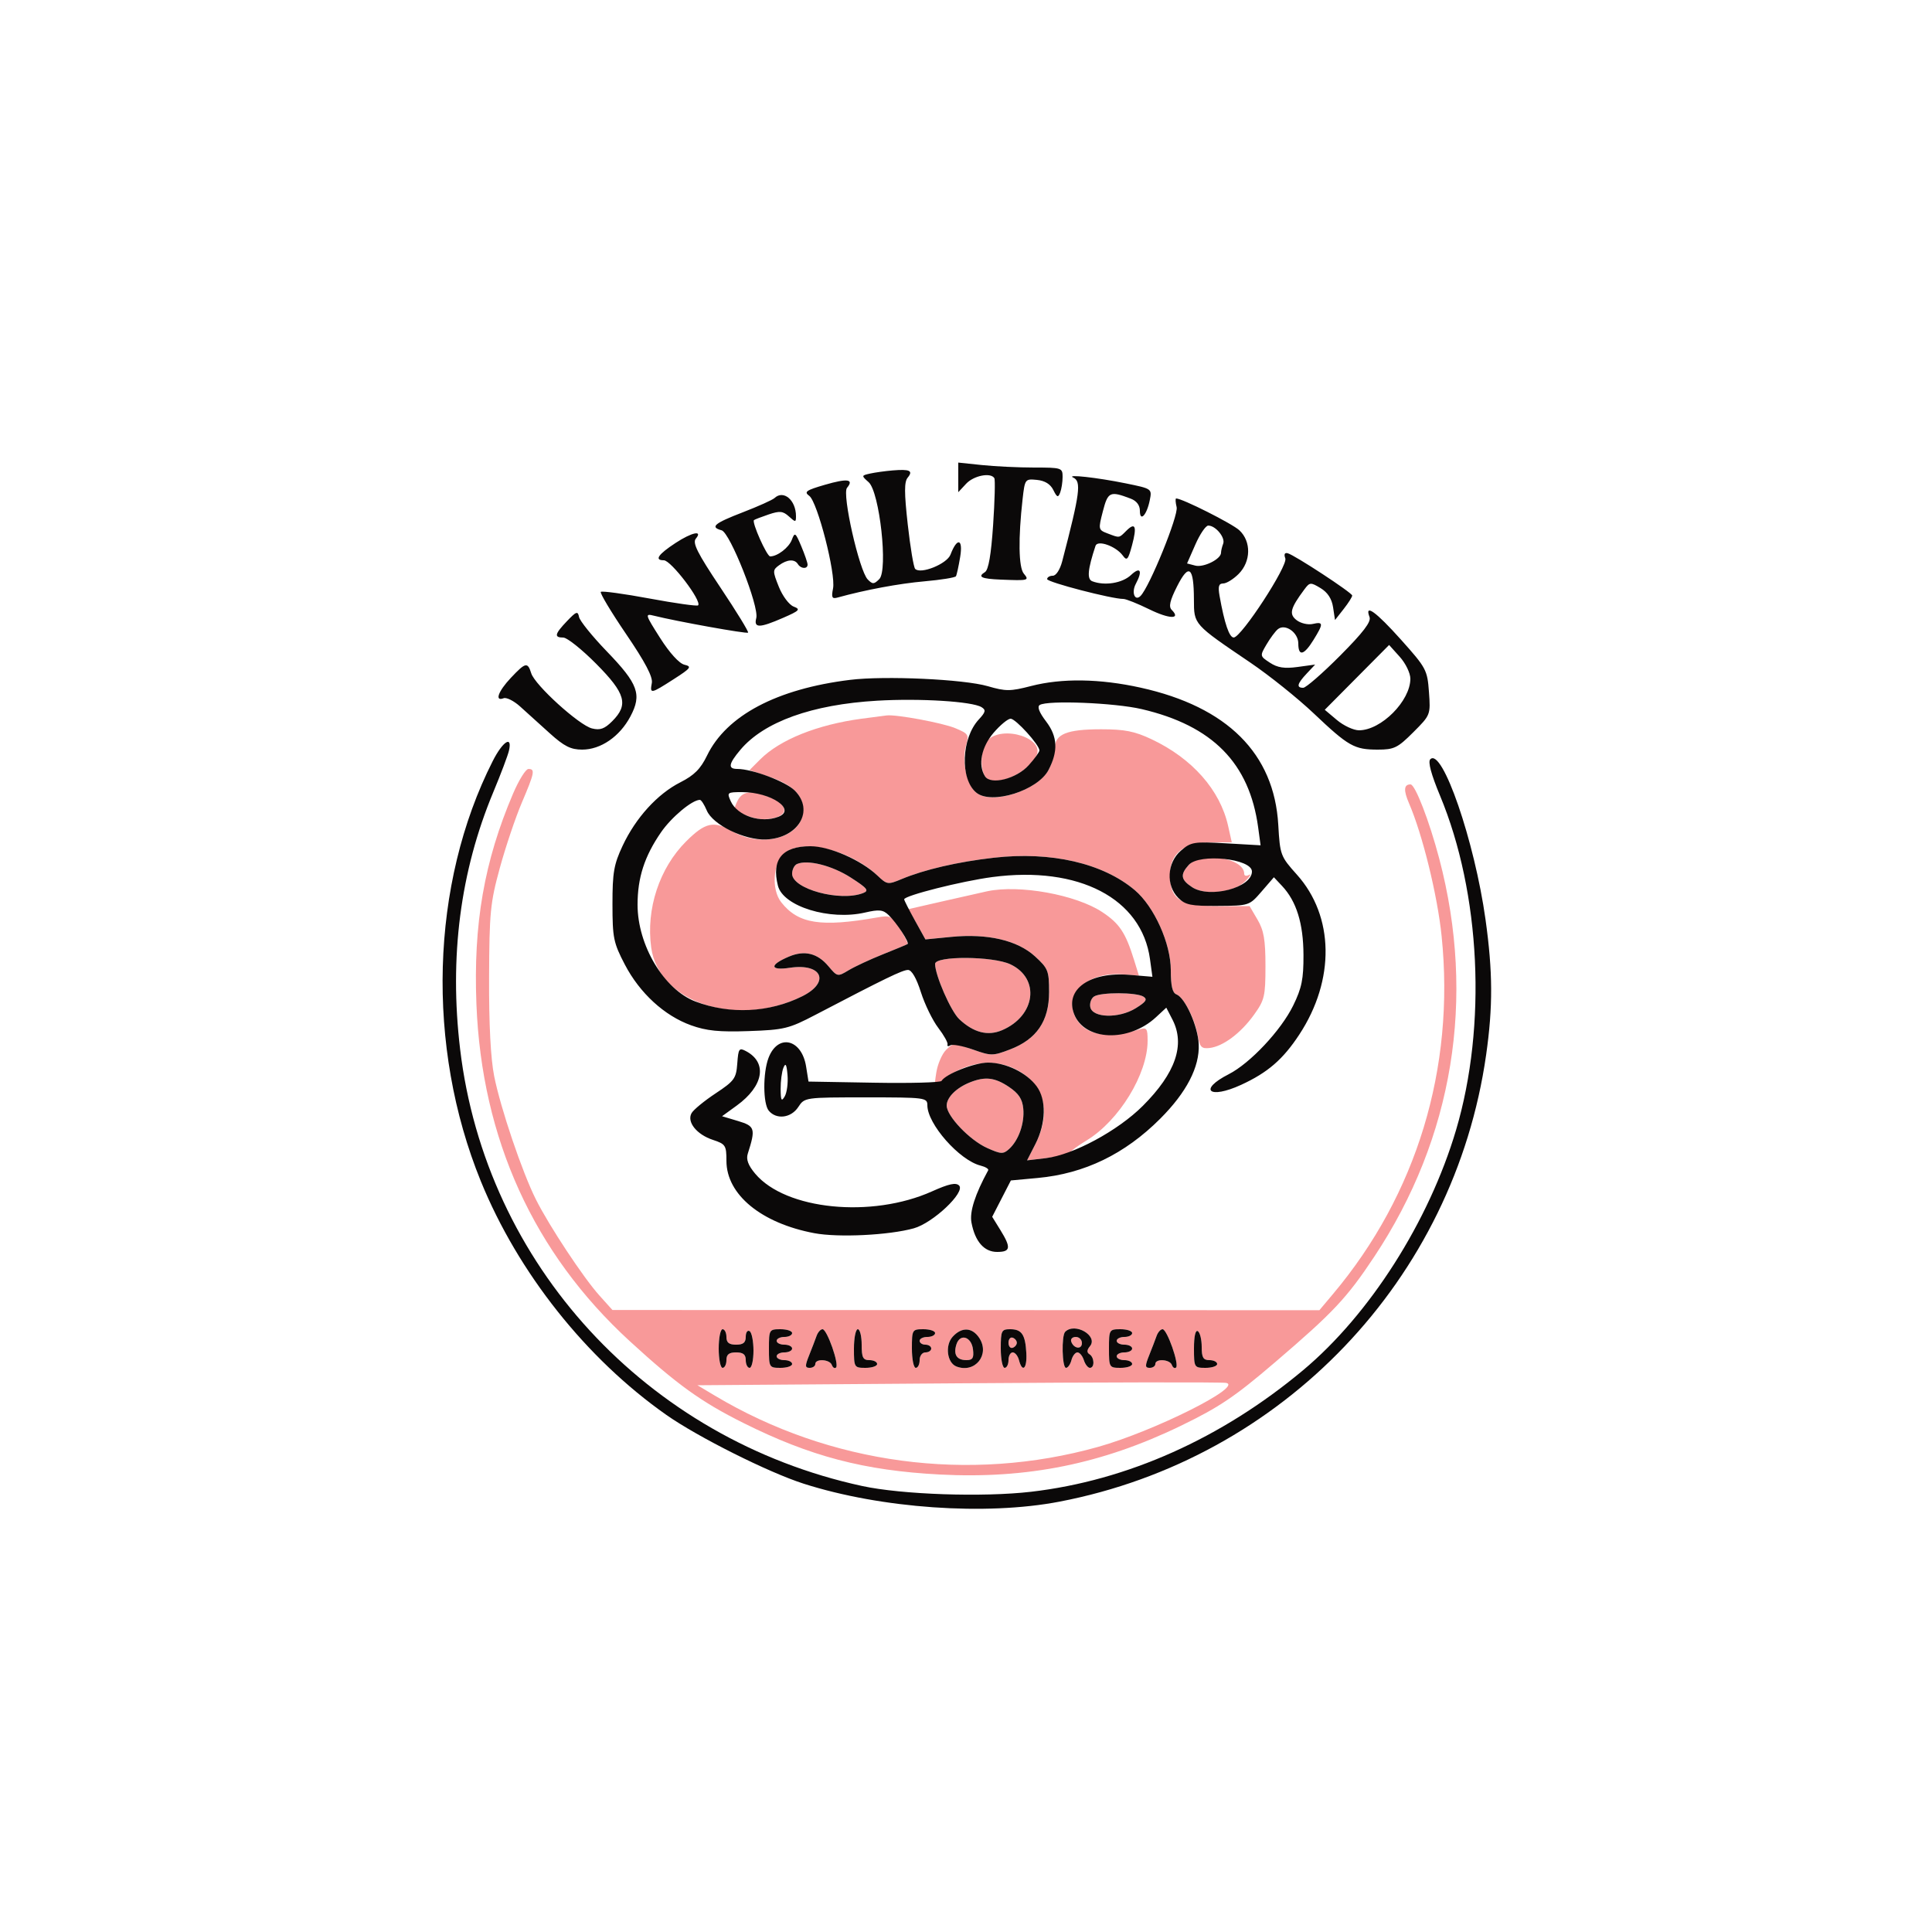 <svg xmlns="http://www.w3.org/2000/svg" width="500" height="500" viewBox="0 0 500 500" version="1.1"><path d="M 223 185.998 C 211.531 187.533, 201.856 191.416, 196.729 196.543 L 193.974 199.299 199.216 201.073 C 205.442 203.181, 208.219 206.174, 207.800 210.324 C 207.138 216.891, 196.958 219.533, 189.429 215.091 C 184.759 212.335, 182.501 212.837, 177.599 217.720 C 170.653 224.639, 167.157 235.238, 168.530 245.219 C 170.507 259.589, 190.928 266.169, 207.643 257.822 C 214.940 254.177, 212.753 249.210, 204.402 250.462 C 199.172 251.247, 199.068 249.716, 204.204 247.556 C 208.219 245.868, 211.554 246.682, 214.379 250.038 C 216.707 252.805, 216.771 252.818, 219.618 251.104 C 221.203 250.149, 225.200 248.290, 228.500 246.972 C 231.800 245.654, 234.664 244.470, 234.864 244.340 C 235.064 244.211, 234.210 242.458, 232.966 240.446 C 230.867 237.049, 230.446 236.832, 227.102 237.422 C 212.432 240.011, 206.577 239.091, 202.185 233.507 C 199.556 230.165, 200.051 223.264, 203.100 220.750 C 207.722 216.938, 220.091 219.953, 227.077 226.593 C 229.562 228.955, 229.785 228.988, 233.322 227.510 C 239.224 225.044, 247.866 223.043, 257.198 221.982 C 272.008 220.297, 285.420 223.384, 293.692 230.380 C 298.699 234.616, 303 244.167, 303 251.053 C 303 255.134, 303.417 256.946, 304.448 257.342 C 306.339 258.067, 309.196 263.578, 309.973 268 C 310.497 270.984, 310.947 271.459, 313.024 271.221 C 316.520 270.821, 321.078 267.418, 324.520 262.638 C 327.268 258.822, 327.500 257.839, 327.500 250 C 327.500 243.224, 327.083 240.790, 325.444 238 L 323.388 234.500 315.224 234.500 C 305.426 234.500, 302.800 232.790, 302.800 226.407 C 302.800 220.823, 306.376 218, 313.449 218 L 318.787 218 317.837 213.750 C 315.757 204.452, 308.576 196.310, 298.071 191.340 C 293.645 189.246, 291.079 188.737, 284.964 188.737 C 276.112 188.737, 273 189.998, 273 193.585 C 273 194.968, 272.316 197.423, 271.479 199.040 C 268.612 204.585, 256.647 208.442, 252.636 205.113 C 250.242 203.126, 248.858 196.982, 249.948 193.181 C 250.826 190.121, 250.699 189.901, 247.235 188.454 C 243.974 187.091, 232.038 184.868, 229.500 185.151 C 228.950 185.212, 226.025 185.593, 223 185.998 M 255.571 191.571 C 253.868 193.275, 253.490 198.647, 254.915 200.897 C 256.880 204, 265.544 200.588, 268.172 195.678 C 270.611 191.121, 259.608 187.535, 255.571 191.571 M 132.781 205.390 C 125.301 222.907, 122.476 239.149, 123.299 259.916 C 124.679 294.745, 138.127 324.300, 162.956 347.069 C 175.210 358.306, 181.416 362.778, 192.332 368.235 C 209.698 376.916, 223.674 380.587, 243.237 381.605 C 265.818 382.781, 285.212 378.867, 305.500 369.041 C 315.606 364.146, 319.473 361.542, 330 352.537 C 345.069 339.648, 348.527 335.968, 355.653 325.240 C 376.095 294.464, 381.994 258.342, 372.478 222.225 C 369.909 212.475, 366.245 203, 365.044 203 C 363.313 203, 363.190 204.511, 364.647 207.877 C 368.149 215.971, 372.020 231.747, 373.094 242.300 C 376.570 276.459, 366.648 309.132, 344.976 334.893 L 341.453 339.082 249.976 339.055 L 158.500 339.028 155.116 335.264 C 150.992 330.678, 142.167 317.332, 138.706 310.447 C 135.147 303.366, 129.545 286.818, 127.891 278.500 C 126.983 273.932, 126.526 265.073, 126.575 253 C 126.643 236.129, 126.887 233.631, 129.353 224.629 C 130.840 219.200, 133.394 211.615, 135.028 207.774 C 138.351 199.965, 138.542 198.995, 136.750 199.011 C 136.063 199.017, 134.276 201.888, 132.781 205.390 M 190.954 207.086 C 190.340 208.233, 189.987 209.297, 190.169 209.450 C 191.657 210.704, 195.309 212, 197.352 212 C 203.700 212, 204.985 208.727, 199.532 206.449 C 194.748 204.450, 192.266 204.634, 190.954 207.086 M 307.655 223.829 C 305.377 226.346, 305.576 227.676, 308.520 229.605 C 311.999 231.884, 319.480 231.002, 322.362 227.973 C 323.538 226.736, 323.938 226.038, 323.250 226.421 C 322.563 226.805, 322 226.674, 322 226.130 C 322 222.035, 310.892 220.252, 307.655 223.829 M 206.250 223.612 C 205.563 223.917, 205 225.051, 205 226.132 C 205 230.066, 217.459 233.446, 223.384 231.120 C 224.981 230.492, 224.490 229.881, 220.152 227.097 C 215.298 223.983, 208.982 222.399, 206.250 223.612 M 255.500 230.656 C 254.400 230.889, 249.361 232.026, 244.302 233.182 L 235.104 235.284 237.302 239.195 L 239.500 243.107 246.151 242.462 C 255.583 241.547, 263.318 243.348, 267.869 247.519 C 271.258 250.625, 271.500 251.240, 271.500 256.751 C 271.500 264.250, 268.290 268.960, 261.383 271.598 C 256.927 273.299, 256.521 273.299, 251.732 271.598 C 246.886 269.877, 246.675 269.881, 244.834 271.721 C 243.790 272.765, 242.658 275.393, 242.318 277.560 C 241.722 281.357, 241.768 281.441, 243.600 279.871 C 249.403 274.895, 256.912 273.683, 262.929 276.752 C 270.291 280.505, 272.190 287.787, 267.967 296.065 L 265.805 300.302 271.077 299.677 C 273.977 299.334, 276.608 298.680, 276.925 298.224 C 277.241 297.768, 279.174 296.377, 281.221 295.134 C 289.615 290.033, 297 277.964, 297 269.346 C 297 266.099, 296.791 265.830, 294.750 266.447 C 285.924 269.116, 279.976 267.698, 277.980 262.448 C 275.754 256.594, 282.008 251.478, 290.553 252.163 L 294.754 252.500 293.512 248.500 C 291.295 241.363, 289.739 239.016, 285.255 236.045 C 278.455 231.542, 263.826 228.892, 255.500 230.656 M 242 249.462 C 242 252.401, 246.081 261.727, 248.260 263.769 C 251.964 267.239, 255.622 268.187, 259.298 266.631 C 268.017 262.941, 269.271 253.255, 261.507 249.570 C 256.982 247.423, 242 247.340, 242 249.462 M 283.152 257.885 C 282.410 258.355, 281.964 259.586, 282.160 260.620 C 282.699 263.455, 289.539 263.638, 293.918 260.935 C 296.592 259.285, 297.027 258.630, 295.918 257.928 C 294.115 256.787, 284.933 256.756, 283.152 257.885 M 251.021 280.116 C 247.496 281.522, 245 284.012, 245 286.120 C 245 288.838, 250.950 295.075, 255.474 297.101 C 259.050 298.702, 259.641 298.730, 261.142 297.372 C 263.624 295.125, 265.187 290.678, 264.822 286.901 C 264.582 284.411, 263.637 282.985, 261.102 281.282 C 257.458 278.835, 254.957 278.545, 251.021 280.116 M 186 349 C 186 351.750, 186.450 354, 187 354 C 187.550 354, 188 353.100, 188 352 C 188 350.533, 188.667 350, 190.500 350 C 192.333 350, 193 350.533, 193 352 C 193 353.100, 193.450 354, 194 354 C 194.550 354, 195 352.002, 195 349.559 C 195 347.116, 194.550 344.840, 194 344.500 C 193.450 344.160, 193 344.809, 193 345.941 C 193 347.471, 192.357 348, 190.500 348 C 188.667 348, 188 347.467, 188 346 C 188 344.900, 187.550 344, 187 344 C 186.450 344, 186 346.250, 186 349 M 199 349 C 199 353.889, 199.067 354, 202 354 C 203.650 354, 205 353.550, 205 353 C 205 352.450, 204.100 352, 203 352 C 201.900 352, 201 351.550, 201 351 C 201 350.450, 201.900 350, 203 350 C 204.100 350, 205 349.550, 205 349 C 205 348.450, 204.100 348, 203 348 C 201.900 348, 201 347.550, 201 347 C 201 346.450, 201.900 346, 203 346 C 204.100 346, 205 345.550, 205 345 C 205 344.450, 203.650 344, 202 344 C 199.067 344, 199 344.111, 199 349 M 211.321 345.750 C 210.982 346.712, 210.119 348.962, 209.403 350.750 C 208.294 353.520, 208.316 354, 209.551 354 C 210.348 354, 211 353.550, 211 353 C 211 351.551, 214.751 351.770, 215.280 353.250 C 215.525 353.938, 216.011 354.239, 216.360 353.920 C 217.236 353.117, 214.033 344, 212.875 344 C 212.359 344, 211.660 344.788, 211.321 345.750 M 221 349 C 221 353.889, 221.067 354, 224 354 C 225.650 354, 227 353.550, 227 353 C 227 352.450, 226.100 352, 225 352 C 223.333 352, 223 351.333, 223 348 C 223 345.800, 222.550 344, 222 344 C 221.450 344, 221 346.250, 221 349 M 236 349 C 236 351.750, 236.450 354, 237 354 C 237.550 354, 238 353.100, 238 352 C 238 350.889, 238.667 350, 239.500 350 C 240.325 350, 241 349.550, 241 349 C 241 348.450, 240.325 348, 239.500 348 C 238.675 348, 238 347.550, 238 347 C 238 346.450, 238.900 346, 240 346 C 241.100 346, 242 345.550, 242 345 C 242 344.450, 240.650 344, 239 344 C 236.067 344, 236 344.111, 236 349 M 246.536 345.960 C 244.515 348.194, 245.100 352.718, 247.532 353.651 C 252.337 355.495, 256.269 350.586, 253.443 346.272 C 251.614 343.481, 248.891 343.358, 246.536 345.960 M 259 349 C 259 351.750, 259.450 354, 260 354 C 260.550 354, 261 353.100, 261 352 C 261 350.900, 261.492 350, 262.094 350 C 262.695 350, 263.423 350.900, 263.710 352 C 264.589 355.360, 265.822 354.227, 265.617 350.248 C 265.368 345.391, 264.438 344, 261.441 344 C 259.178 344, 259 344.366, 259 349 M 275.667 344.667 C 274.669 345.664, 274.862 354, 275.883 354 C 276.369 354, 277.002 353.100, 277.290 352 C 277.577 350.900, 278.275 350, 278.839 350 C 279.403 350, 280.151 350.900, 280.500 352 C 280.849 353.100, 281.554 354, 282.067 354 C 283.340 354, 283.250 351.273, 281.951 350.470 C 281.235 350.027, 281.273 349.376, 282.074 348.411 C 284.304 345.724, 278.185 342.148, 275.667 344.667 M 287 349 C 287 353.889, 287.067 354, 290 354 C 291.650 354, 293 353.550, 293 353 C 293 352.450, 292.100 352, 291 352 C 289.900 352, 289 351.550, 289 351 C 289 350.450, 289.900 350, 291 350 C 292.100 350, 293 349.550, 293 349 C 293 348.450, 292.100 348, 291 348 C 289.900 348, 289 347.550, 289 347 C 289 346.450, 289.900 346, 291 346 C 292.100 346, 293 345.550, 293 345 C 293 344.450, 291.650 344, 290 344 C 287.067 344, 287 344.111, 287 349 M 299.321 345.750 C 298.982 346.712, 298.119 348.962, 297.403 350.750 C 296.294 353.520, 296.316 354, 297.551 354 C 298.348 354, 299 353.550, 299 353 C 299 351.551, 302.751 351.770, 303.280 353.250 C 303.525 353.938, 304.011 354.239, 304.360 353.920 C 305.236 353.117, 302.033 344, 300.875 344 C 300.359 344, 299.660 344.788, 299.321 345.750 M 309 348.941 C 309 353.895, 309.062 354, 312 354 C 313.650 354, 315 353.550, 315 353 C 315 352.450, 314.100 352, 313 352 C 311.387 352, 311 351.333, 311 348.559 C 311 346.666, 310.550 344.840, 310 344.500 C 309.384 344.119, 309 345.823, 309 348.941 M 247.521 347.934 C 246.684 350.570, 247.601 352, 250.125 352 C 251.724 352, 252.068 351.442, 251.816 349.259 C 251.431 345.917, 248.453 344.999, 247.521 347.934 M 261 347.500 C 261 348.417, 261.484 349.005, 262.075 348.808 C 262.666 348.611, 263.150 348.022, 263.150 347.500 C 263.150 346.978, 262.666 346.389, 262.075 346.192 C 261.484 345.995, 261 346.583, 261 347.500 M 277.229 347.188 C 277.847 349.042, 280 349.349, 280 347.583 C 280 346.712, 279.288 346, 278.417 346 C 277.546 346, 277.011 346.534, 277.229 347.188 M 248 358 L 180.500 358.500 185 361.187 C 214.808 378.984, 250.832 383.806, 284.172 374.459 C 298.615 370.411, 321.792 358.835, 317.345 357.892 C 316.330 357.676, 285.125 357.725, 248 358" stroke="none" fill="#f89999" fill-rule="evenodd"/><path d="M 248 123.546 L 248 127.377 250.039 125.189 C 252.007 123.076, 256.405 122.209, 257.334 123.750 C 257.582 124.162, 257.440 129.614, 257.018 135.864 C 256.494 143.618, 255.822 147.492, 254.904 148.059 C 252.908 149.293, 253.981 149.802, 259 150.004 C 266.218 150.295, 266.441 150.236, 264.951 148.441 C 263.617 146.834, 263.497 139.301, 264.643 129.196 C 265.235 123.972, 265.291 123.896, 268.349 124.196 C 270.406 124.397, 271.840 125.279, 272.598 126.808 C 273.564 128.756, 273.840 128.860, 274.371 127.476 C 274.717 126.574, 275 124.748, 275 123.418 C 275 121.080, 274.757 121, 267.647 121 C 263.602 121, 257.527 120.711, 254.147 120.358 L 248 119.715 248 123.546 M 231 121.746 C 229.075 121.908, 226.458 122.272, 225.183 122.556 C 222.908 123.062, 222.901 123.102, 224.799 124.786 C 227.639 127.307, 229.868 147.561, 227.559 149.870 C 226.191 151.238, 225.825 151.250, 224.569 149.964 C 222.367 147.711, 217.876 127.855, 219.205 126.253 C 221.076 123.999, 219.335 123.761, 213.465 125.467 C 208.597 126.882, 208.019 127.294, 209.439 128.332 C 211.569 129.889, 216.348 148.509, 215.591 152.297 C 215.122 154.641, 215.323 155.044, 216.762 154.644 C 223.864 152.669, 232.682 151.023, 239.264 150.445 C 243.535 150.069, 247.195 149.478, 247.399 149.131 C 247.603 148.784, 248.095 146.531, 248.494 144.123 C 249.278 139.390, 247.703 139.022, 245.986 143.537 C 245.071 145.942, 238.274 148.689, 236.845 147.230 C 236.452 146.829, 235.590 141.670, 234.930 135.766 C 234.005 127.496, 234.001 124.704, 234.913 123.605 C 236.395 121.819, 235.453 121.372, 231 121.746 M 277.750 123.595 C 279.905 124.580, 279.510 127.575, 274.901 145.250 C 274.333 147.427, 273.310 149, 272.461 149 C 271.658 149, 271 149.395, 271 149.877 C 271 150.667, 287.753 155.024, 290.728 155.007 C 291.403 155.003, 294.428 156.213, 297.450 157.695 C 302.638 160.239, 305.716 160.316, 303.239 157.839 C 302.403 157.003, 302.767 155.419, 304.651 151.701 C 307.705 145.675, 308.962 146.678, 308.985 155.161 C 309.002 161.674, 308.833 161.485, 323.616 171.500 C 328.487 174.800, 335.853 180.704, 339.986 184.620 C 348.991 193.154, 350.487 194, 356.566 194 C 360.798 194, 361.708 193.555, 365.753 189.511 C 370.221 185.042, 370.240 184.993, 369.813 179.088 C 369.401 173.393, 369.111 172.850, 362.602 165.577 C 356.085 158.296, 353.064 156.117, 354.434 159.688 C 354.904 160.914, 352.816 163.654, 346.813 169.688 C 342.265 174.260, 337.972 178, 337.272 178 C 335.440 178, 335.697 176.951, 338.179 174.309 L 340.359 171.989 335.822 172.611 C 332.416 173.078, 330.628 172.803, 328.651 171.507 C 326.045 169.799, 326.035 169.749, 327.758 166.813 C 328.716 165.181, 330.034 163.400, 330.686 162.854 C 332.564 161.282, 336 163.663, 336 166.535 C 336 169.951, 337.457 169.615, 339.918 165.632 C 342.549 161.376, 342.527 160.842, 339.750 161.475 C 338.512 161.757, 336.634 161.321, 335.575 160.506 C 333.538 158.938, 333.908 157.462, 337.576 152.531 C 338.963 150.666, 339.186 150.649, 341.771 152.211 C 343.592 153.311, 344.666 154.958, 345 157.162 L 345.500 160.464 347.750 157.597 C 348.988 156.020, 349.976 154.453, 349.946 154.115 C 349.882 153.373, 335.021 143.636, 333.254 143.178 C 332.463 142.973, 332.238 143.457, 332.639 144.502 C 333.365 146.393, 321.262 164.961, 319.289 164.985 C 318.134 164.999, 316.892 161.355, 315.628 154.250 C 315.184 151.755, 315.403 151, 316.570 151 C 317.407 151, 319.195 149.895, 320.545 148.545 C 323.763 145.328, 323.857 140.151, 320.750 137.241 C 318.920 135.526, 305.962 129, 304.388 129 C 304.154 129, 304.209 130.012, 304.512 131.250 C 305.031 133.372, 297.500 151.900, 295.173 154.227 C 293.688 155.712, 292.758 153.320, 293.954 151.086 C 295.770 147.692, 295.122 146.537, 292.686 148.826 C 290.446 150.930, 285.887 151.661, 282.681 150.431 C 281.265 149.888, 281.494 147.381, 283.519 141.261 C 284.048 139.661, 288.803 141.349, 290.569 143.764 C 291.645 145.235, 291.950 144.900, 292.967 141.124 C 294.291 136.205, 293.824 135.033, 291.476 137.381 C 289.571 139.286, 289.798 139.254, 286.654 138.058 C 284.233 137.138, 284.205 137.010, 285.425 132.308 C 286.737 127.248, 287.264 127.009, 292.627 129.048 C 294.143 129.625, 295 130.754, 295 132.175 C 295 135.207, 296.788 133.310, 297.558 129.461 C 298.152 126.488, 298.147 126.484, 291.326 125.091 C 283.908 123.577, 275.742 122.677, 277.750 123.595 M 200.450 128.890 C 199.928 129.379, 196.238 131.038, 192.250 132.576 C 184.822 135.442, 183.683 136.408, 186.750 137.243 C 188.936 137.839, 196.500 156.980, 195.723 159.950 C 195.034 162.585, 196.517 162.574, 202.667 159.896 C 206.935 158.037, 207.254 157.697, 205.393 156.981 C 204.222 156.530, 202.522 154.262, 201.567 151.877 C 199.935 147.797, 199.937 147.519, 201.616 146.292 C 203.730 144.746, 205.654 144.631, 206.500 146 C 207.262 147.234, 209 147.319, 209 146.122 C 209 145.639, 208.268 143.502, 207.373 141.372 C 205.871 137.797, 205.684 137.668, 204.930 139.685 C 204.169 141.718, 201.192 144.005, 199.316 143.996 C 198.453 143.992, 194.501 135.120, 195.131 134.601 C 195.334 134.434, 197.037 133.778, 198.915 133.143 C 201.786 132.173, 202.623 132.254, 204.165 133.649 C 205.877 135.199, 206 135.195, 206 133.589 C 206 129.429, 202.783 126.705, 200.450 128.890 M 309.354 140.934 L 307.208 145.821 309.332 146.376 C 311.487 146.940, 316 144.695, 316 143.059 C 316 142.566, 316.251 141.510, 316.558 140.711 C 317.166 139.125, 314.568 135.986, 312.679 136.024 C 312.030 136.037, 310.534 138.246, 309.354 140.934 M 174.832 140.521 C 170.302 143.490, 169.280 145, 171.799 145 C 173.662 145, 181.727 155.606, 180.669 156.665 C 180.407 156.927, 174.752 156.131, 168.103 154.897 C 161.455 153.662, 155.779 152.888, 155.490 153.176 C 155.202 153.465, 158.148 158.381, 162.039 164.101 C 166.974 171.358, 168.986 175.180, 168.694 176.750 C 168.157 179.648, 168.373 179.611, 174.344 175.779 C 178.816 172.910, 179.120 172.500, 177.131 172.029 C 175.777 171.708, 173.300 168.986, 170.838 165.114 C 166.943 158.987, 166.878 158.753, 169.230 159.343 C 175.069 160.808, 193.253 164.080, 193.605 163.729 C 193.817 163.516, 190.601 158.269, 186.458 152.069 C 180.467 143.102, 179.163 140.509, 180.085 139.397 C 181.960 137.138, 179.042 137.762, 174.832 140.521 M 146.750 160.731 C 143.541 164.089, 143.334 165, 145.777 165 C 146.754 165, 150.579 168.049, 154.277 171.775 C 161.912 179.469, 162.725 182.366, 158.450 186.641 C 156.457 188.634, 155.309 189.044, 153.200 188.516 C 149.860 187.681, 138.440 177.314, 137.485 174.250 C 136.556 171.270, 136.016 171.389, 132.220 175.414 C 128.918 178.915, 127.956 181.614, 130.336 180.701 C 131.072 180.419, 132.994 181.383, 134.608 182.844 C 136.223 184.305, 139.661 187.412, 142.250 189.750 C 146.004 193.141, 147.705 194, 150.666 194 C 155.475 194, 160.370 190.637, 163.141 185.429 C 166.167 179.741, 165.177 177.007, 157.043 168.580 C 153.285 164.686, 150.050 160.679, 149.855 159.676 C 149.545 158.083, 149.153 158.216, 146.750 160.731 M 351.174 175.306 L 342.848 183.694 346.001 186.347 C 347.735 187.806, 350.303 189, 351.709 189 C 357.439 189, 365 181.404, 365 175.648 C 365 174.201, 363.770 171.665, 362.250 169.975 L 359.500 166.918 351.174 175.306 M 220 175.948 C 201.029 178.280, 187.997 185.178, 182.981 195.540 C 181.309 198.992, 179.662 200.644, 176.079 202.460 C 170.149 205.465, 164.531 211.638, 161.135 218.880 C 158.865 223.721, 158.501 225.817, 158.506 234 C 158.512 242.732, 158.770 243.995, 161.705 249.620 C 165.564 257.018, 171.932 262.861, 178.841 265.346 C 182.847 266.786, 186.114 267.113, 193.802 266.844 C 202.962 266.524, 204.149 266.233, 211.069 262.617 C 229.128 253.180, 233.592 251.016, 235 251.022 C 235.945 251.025, 237.174 253.149, 238.323 256.764 C 239.325 259.919, 241.349 264.075, 242.819 266 C 244.290 267.925, 245.371 269.871, 245.222 270.324 C 245.073 270.778, 245.403 270.869, 245.957 270.527 C 246.510 270.185, 249.161 270.685, 251.847 271.639 C 256.497 273.291, 256.955 273.289, 261.383 271.598 C 268.290 268.960, 271.500 264.250, 271.500 256.751 C 271.500 251.240, 271.258 250.625, 267.869 247.519 C 263.312 243.343, 255.579 241.545, 246.151 242.469 L 239.500 243.121 236.750 238.163 C 235.238 235.436, 234 233, 234 232.748 C 234 231.786, 248.875 228.029, 256.843 226.979 C 279.193 224.033, 295.464 232.512, 297.618 248.227 L 298.243 252.791 292.334 252.293 C 282.069 251.428, 275.537 256.021, 277.962 262.399 C 280.616 269.382, 292.059 269.844, 299.168 263.255 L 301.836 260.783 303.418 263.842 C 306.780 270.343, 304.261 277.695, 295.758 286.198 C 289.330 292.626, 277.714 298.891, 270.678 299.725 L 265.805 300.302 267.967 296.065 C 270.718 290.672, 270.852 284.634, 268.298 281.148 C 265.709 277.615, 260.361 275.003, 255.710 275.002 C 252.227 275, 244.778 277.928, 243.665 279.736 C 243.406 280.156, 235.555 280.367, 226.218 280.205 L 209.241 279.911 208.618 276.010 C 207.471 268.842, 201.306 267.434, 198.890 273.789 C 197.416 277.665, 197.453 285.636, 198.953 287.444 C 200.927 289.821, 204.723 289.352, 206.592 286.500 C 208.225 284.007, 208.275 284, 224.115 284 C 239.462 284, 240 284.069, 240 286.050 C 240 290.881, 248.293 300.283, 253.767 301.656 C 255.043 301.977, 255.932 302.522, 255.743 302.869 C 252.337 309.102, 250.892 313.613, 251.413 316.387 C 252.335 321.304, 254.688 324, 258.057 324 C 261.553 324, 261.715 322.893, 258.889 318.321 L 256.778 314.905 259.196 310.203 L 261.613 305.500 268.556 304.859 C 280.660 303.740, 291.088 298.695, 300.268 289.514 C 307.077 282.706, 310.484 276.120, 310.229 270.260 C 310.025 265.575, 306.737 258.220, 304.455 257.344 C 303.416 256.946, 303 255.147, 303 251.053 C 303 244.167, 298.699 234.616, 293.692 230.380 C 285.420 223.384, 272.008 220.297, 257.198 221.982 C 247.866 223.043, 239.224 225.044, 233.322 227.510 C 229.785 228.988, 229.562 228.955, 227.077 226.593 C 222.840 222.565, 214.688 219, 209.716 219 C 202.432 219, 199.602 222.456, 201.333 229.238 C 202.700 234.593, 214.695 238.278, 223.876 236.164 C 227.530 235.322, 228.536 235.432, 229.981 236.828 C 232.077 238.853, 235.422 243.962, 234.885 244.319 C 234.673 244.460, 231.800 245.654, 228.500 246.972 C 225.200 248.290, 221.203 250.149, 219.618 251.104 C 216.771 252.818, 216.707 252.805, 214.379 250.038 C 211.554 246.682, 208.219 245.868, 204.204 247.556 C 199.068 249.716, 199.172 251.247, 204.402 250.462 C 212.753 249.210, 214.940 254.177, 207.643 257.822 C 199.093 262.091, 188.881 262.590, 179.944 259.174 C 171.838 256.076, 165 244.624, 165 234.148 C 165 227.142, 166.783 221.629, 171.060 215.414 C 173.763 211.484, 179.113 207.016, 181.129 207.004 C 181.474 207.002, 182.276 208.238, 182.911 209.750 C 184.467 213.460, 192.667 217.478, 198.230 217.256 C 206.648 216.921, 210.857 209.766, 205.682 204.591 C 203.353 202.262, 194.682 199, 190.818 199 C 188.329 199, 188.535 197.706, 191.605 194.057 C 197.720 186.790, 210.142 182.328, 227.016 181.338 C 238.090 180.688, 251.618 181.528, 254.022 183.014 C 255.206 183.745, 255.086 184.285, 253.313 186.197 C 248.777 191.091, 248.407 201.603, 252.646 205.121 C 256.572 208.380, 268.605 204.599, 271.378 199.235 C 273.899 194.361, 273.702 190.609, 270.721 186.701 C 268.938 184.364, 268.372 182.888, 269.088 182.445 C 271.136 181.180, 288.469 181.882, 295.454 183.514 C 313.814 187.802, 323.350 197.485, 325.610 214.131 L 326.239 218.763 317.323 218.254 C 308.967 217.778, 308.231 217.897, 305.604 220.157 C 302.018 223.242, 301.694 229.141, 304.933 232.372 C 306.769 234.204, 308.198 234.493, 315.192 234.448 C 323.288 234.397, 323.330 234.383, 326.500 230.715 L 329.683 227.034 331.794 229.280 C 335.522 233.249, 337.305 238.986, 337.338 247.113 C 337.363 253.393, 336.896 255.693, 334.670 260.242 C 331.530 266.660, 323.534 275.177, 317.997 278.002 C 310.011 282.075, 312.918 284.563, 321.210 280.751 C 328.084 277.591, 332.033 274.177, 336.263 267.734 C 345.552 253.587, 345.299 237.120, 335.629 226.347 C 331.397 221.633, 331.266 221.280, 330.817 213.475 C 329.758 195.021, 317.624 182.926, 295.194 177.966 C 284.620 175.627, 274.785 175.483, 266.815 177.548 C 261.470 178.933, 260.296 178.937, 255.660 177.590 C 249.427 175.778, 229.023 174.838, 220 175.948 M 257.127 189.661 C 253.964 193.365, 253.058 197.964, 254.915 200.897 C 256.403 203.247, 263.061 201.557, 266.250 198.019 C 267.762 196.341, 269 194.628, 269 194.212 C 269 192.780, 262.853 186, 261.554 186 C 260.839 186, 258.847 187.648, 257.127 189.661 M 127.510 196.980 C 111.393 228.785, 110.210 270.782, 124.447 305.721 C 134.099 329.407, 151.711 351.596, 172.405 366.144 C 180.604 371.907, 198.886 381.069, 208 383.982 C 228.049 390.391, 255.106 392.290, 274.182 388.628 C 332.014 377.526, 376.337 331.115, 384.609 273 C 386.381 260.550, 386.341 251.516, 384.455 237.990 C 381.620 217.666, 373.240 193.352, 370.155 196.500 C 369.512 197.156, 370.379 200.392, 372.675 205.906 C 383.195 231.170, 384.838 265.417, 376.826 292.447 C 369.809 316.120, 354.476 340.197, 337.238 354.609 C 316.135 372.253, 291.693 383.178, 266.867 386.064 C 254.354 387.519, 233.378 386.802, 223.085 384.568 C 167.347 372.469, 125.697 327.192, 119.076 271.500 C 116.245 247.691, 119.109 225.521, 127.666 205 C 129.616 200.325, 131.441 195.488, 131.722 194.250 C 132.638 190.217, 130.105 191.859, 127.510 196.980 M 189.132 207.390 C 190.841 211.141, 196.917 213.120, 201.418 211.393 C 206.219 209.551, 199.553 205, 192.054 205 C 188.188 205, 188.082 205.086, 189.132 207.390 M 307.655 223.829 C 305.377 226.346, 305.576 227.676, 308.520 229.605 C 313.086 232.597, 324 229.735, 324 225.546 C 324 222.213, 310.409 220.785, 307.655 223.829 M 206.250 223.612 C 205.563 223.917, 205 225.051, 205 226.132 C 205 230.066, 217.459 233.446, 223.384 231.120 C 224.981 230.492, 224.490 229.881, 220.152 227.097 C 215.298 223.983, 208.982 222.399, 206.250 223.612 M 242 249.462 C 242 252.401, 246.081 261.727, 248.260 263.769 C 251.964 267.239, 255.622 268.187, 259.298 266.631 C 268.017 262.941, 269.271 253.255, 261.507 249.570 C 256.982 247.423, 242 247.340, 242 249.462 M 283.152 257.885 C 282.410 258.355, 281.964 259.586, 282.160 260.620 C 282.699 263.455, 289.539 263.638, 293.918 260.935 C 296.592 259.285, 297.027 258.630, 295.918 257.928 C 294.115 256.787, 284.933 256.756, 283.152 257.885 M 190.808 275.222 C 190.526 279.102, 190.058 279.746, 185.179 282.977 C 182.253 284.914, 179.459 287.214, 178.971 288.087 C 177.697 290.365, 180.295 293.612, 184.503 295.001 C 187.773 296.080, 188 296.432, 188 300.428 C 188 309.155, 197.016 316.570, 210.766 319.150 C 216.989 320.317, 230.098 319.674, 236.497 317.886 C 241.475 316.495, 249.915 308.515, 248.210 306.810 C 247.380 305.980, 245.556 306.375, 241.215 308.323 C 225.579 315.340, 203.328 313.120, 195.450 303.758 C 193.632 301.597, 193.053 300.046, 193.520 298.586 C 195.596 292.095, 195.401 291.437, 191.020 290.124 L 186.866 288.880 190.683 286.109 C 197.618 281.074, 198.661 275.029, 193.107 272.057 C 191.280 271.080, 191.090 271.342, 190.808 275.222 M 202.750 276.332 C 202.338 277.339, 202.014 279.814, 202.030 281.832 C 202.055 284.832, 202.248 285.178, 203.090 283.733 C 203.656 282.761, 203.979 280.286, 203.809 278.233 C 203.578 275.444, 203.310 274.963, 202.750 276.332 M 251.021 280.116 C 247.496 281.522, 245 284.012, 245 286.120 C 245 288.838, 250.950 295.075, 255.474 297.101 C 259.050 298.702, 259.641 298.730, 261.142 297.372 C 263.624 295.125, 265.187 290.678, 264.822 286.901 C 264.582 284.411, 263.637 282.985, 261.102 281.282 C 257.458 278.835, 254.957 278.545, 251.021 280.116 M 186 349 C 186 351.750, 186.450 354, 187 354 C 187.550 354, 188 353.100, 188 352 C 188 350.533, 188.667 350, 190.500 350 C 192.333 350, 193 350.533, 193 352 C 193 353.100, 193.450 354, 194 354 C 194.550 354, 195 352.002, 195 349.559 C 195 347.116, 194.550 344.840, 194 344.500 C 193.450 344.160, 193 344.809, 193 345.941 C 193 347.471, 192.357 348, 190.500 348 C 188.667 348, 188 347.467, 188 346 C 188 344.900, 187.550 344, 187 344 C 186.450 344, 186 346.250, 186 349 M 199 349 C 199 353.889, 199.067 354, 202 354 C 203.650 354, 205 353.550, 205 353 C 205 352.450, 204.100 352, 203 352 C 201.900 352, 201 351.550, 201 351 C 201 350.450, 201.900 350, 203 350 C 204.100 350, 205 349.550, 205 349 C 205 348.450, 204.100 348, 203 348 C 201.900 348, 201 347.550, 201 347 C 201 346.450, 201.900 346, 203 346 C 204.100 346, 205 345.550, 205 345 C 205 344.450, 203.650 344, 202 344 C 199.067 344, 199 344.111, 199 349 M 211.321 345.750 C 210.982 346.712, 210.119 348.962, 209.403 350.750 C 208.294 353.520, 208.316 354, 209.551 354 C 210.348 354, 211 353.550, 211 353 C 211 351.551, 214.751 351.770, 215.280 353.250 C 215.525 353.938, 216.011 354.239, 216.360 353.920 C 217.236 353.117, 214.033 344, 212.875 344 C 212.359 344, 211.660 344.788, 211.321 345.750 M 221 349 C 221 353.889, 221.067 354, 224 354 C 225.650 354, 227 353.550, 227 353 C 227 352.450, 226.100 352, 225 352 C 223.333 352, 223 351.333, 223 348 C 223 345.800, 222.550 344, 222 344 C 221.450 344, 221 346.250, 221 349 M 236 349 C 236 351.750, 236.450 354, 237 354 C 237.550 354, 238 353.100, 238 352 C 238 350.889, 238.667 350, 239.500 350 C 240.325 350, 241 349.550, 241 349 C 241 348.450, 240.325 348, 239.500 348 C 238.675 348, 238 347.550, 238 347 C 238 346.450, 238.900 346, 240 346 C 241.100 346, 242 345.550, 242 345 C 242 344.450, 240.650 344, 239 344 C 236.067 344, 236 344.111, 236 349 M 246.536 345.960 C 244.515 348.194, 245.100 352.718, 247.532 353.651 C 252.337 355.495, 256.269 350.586, 253.443 346.272 C 251.614 343.481, 248.891 343.358, 246.536 345.960 M 259 349 C 259 351.750, 259.450 354, 260 354 C 260.550 354, 261 353.100, 261 352 C 261 350.900, 261.492 350, 262.094 350 C 262.695 350, 263.423 350.900, 263.710 352 C 264.589 355.360, 265.822 354.227, 265.617 350.248 C 265.368 345.391, 264.438 344, 261.441 344 C 259.178 344, 259 344.366, 259 349 M 275.667 344.667 C 274.669 345.664, 274.862 354, 275.883 354 C 276.369 354, 277.002 353.100, 277.290 352 C 277.577 350.900, 278.275 350, 278.839 350 C 279.403 350, 280.151 350.900, 280.500 352 C 280.849 353.100, 281.554 354, 282.067 354 C 283.340 354, 283.250 351.273, 281.951 350.470 C 281.235 350.027, 281.273 349.376, 282.074 348.411 C 284.304 345.724, 278.185 342.148, 275.667 344.667 M 287 349 C 287 353.889, 287.067 354, 290 354 C 291.650 354, 293 353.550, 293 353 C 293 352.450, 292.100 352, 291 352 C 289.900 352, 289 351.550, 289 351 C 289 350.450, 289.900 350, 291 350 C 292.100 350, 293 349.550, 293 349 C 293 348.450, 292.100 348, 291 348 C 289.900 348, 289 347.550, 289 347 C 289 346.450, 289.900 346, 291 346 C 292.100 346, 293 345.550, 293 345 C 293 344.450, 291.650 344, 290 344 C 287.067 344, 287 344.111, 287 349 M 299.321 345.750 C 298.982 346.712, 298.119 348.962, 297.403 350.750 C 296.294 353.520, 296.316 354, 297.551 354 C 298.348 354, 299 353.550, 299 353 C 299 351.551, 302.751 351.770, 303.280 353.250 C 303.525 353.938, 304.011 354.239, 304.360 353.920 C 305.236 353.117, 302.033 344, 300.875 344 C 300.359 344, 299.660 344.788, 299.321 345.750 M 309 348.941 C 309 353.895, 309.062 354, 312 354 C 313.650 354, 315 353.550, 315 353 C 315 352.450, 314.100 352, 313 352 C 311.387 352, 311 351.333, 311 348.559 C 311 346.666, 310.550 344.840, 310 344.500 C 309.384 344.119, 309 345.823, 309 348.941 M 247.521 347.934 C 246.684 350.570, 247.601 352, 250.125 352 C 251.724 352, 252.068 351.442, 251.816 349.259 C 251.431 345.917, 248.453 344.999, 247.521 347.934 M 261 347.500 C 261 348.417, 261.484 349.005, 262.075 348.808 C 262.666 348.611, 263.150 348.022, 263.150 347.500 C 263.150 346.978, 262.666 346.389, 262.075 346.192 C 261.484 345.995, 261 346.583, 261 347.500 M 277.229 347.188 C 277.847 349.042, 280 349.349, 280 347.583 C 280 346.712, 279.288 346, 278.417 346 C 277.546 346, 277.011 346.534, 277.229 347.188" stroke="none" fill="#0b0909" fill-rule="evenodd"/></svg>